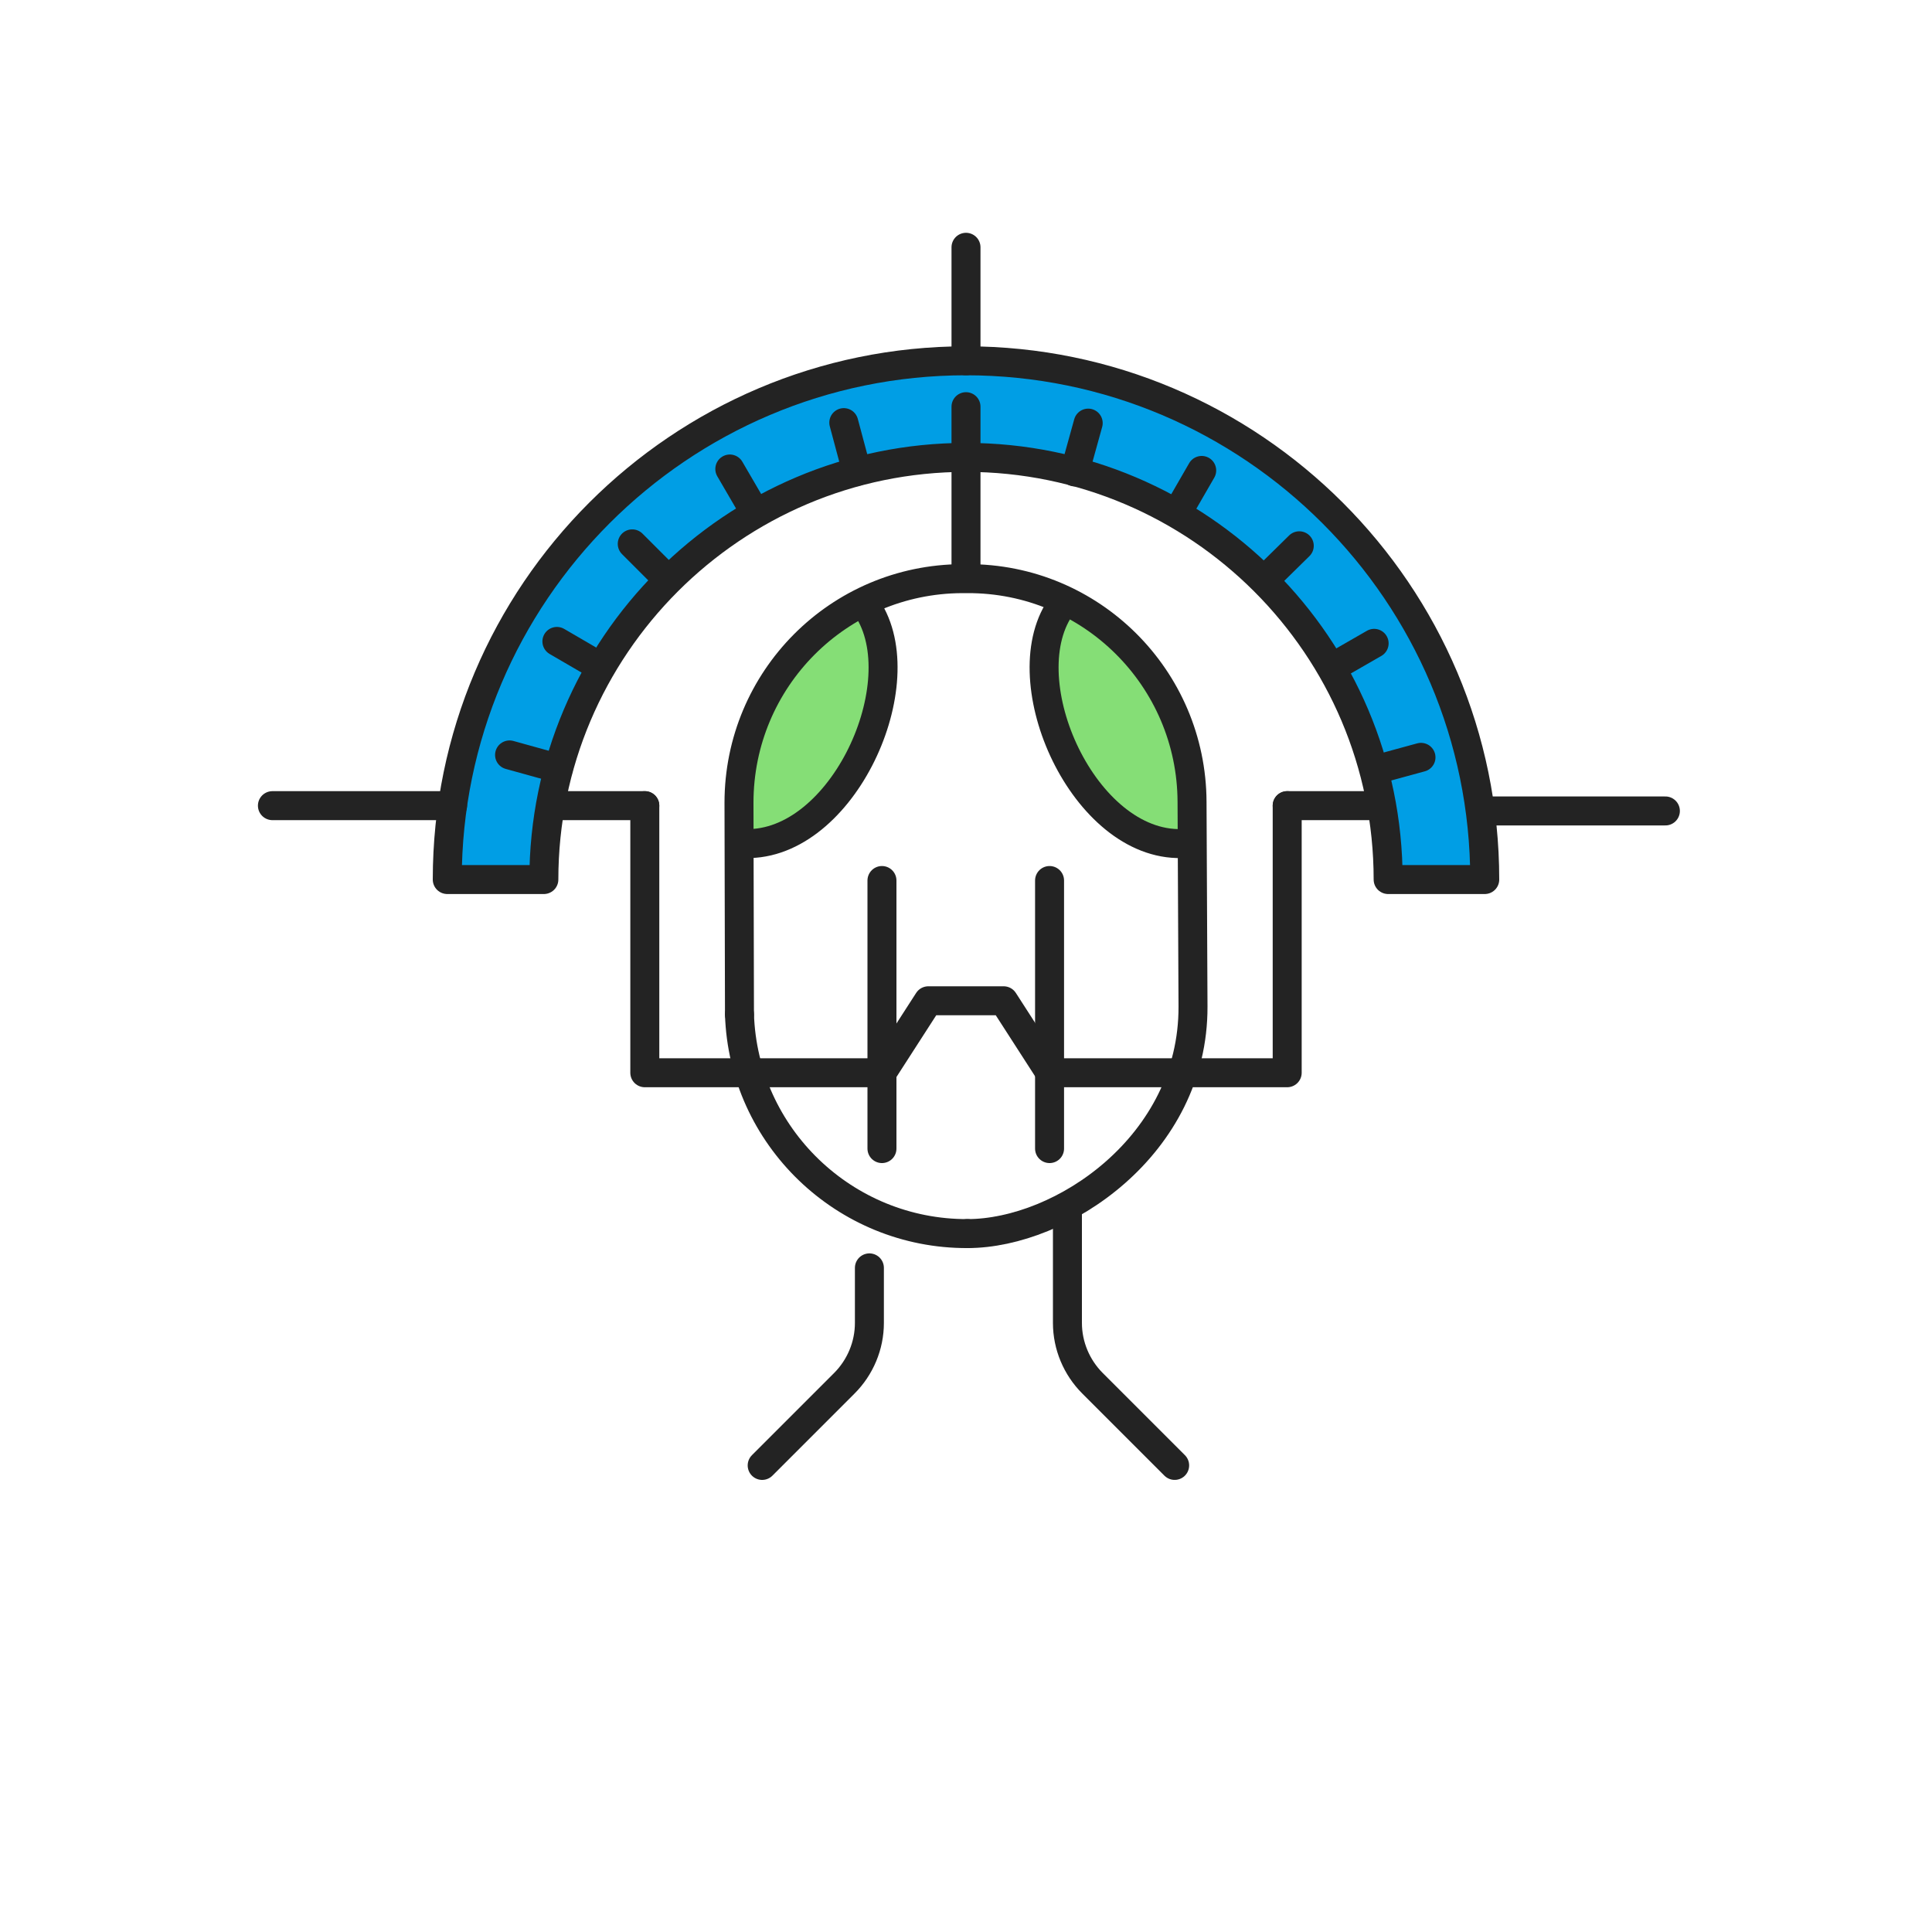 <svg width="400" height="400" viewBox="0 0 400 400" fill="none" xmlns="http://www.w3.org/2000/svg">
<path d="M177.9 125.602C172.5 127.602 164.9 131.302 161.3 137.202C156.2 145.402 152.5 152.002 152 170.302C152.8 173.002 153.4 174.602 153.4 174.602C173.7 176.202 189.5 142.602 180 126.602C180 126.602 179.2 126.202 177.9 125.602Z" fill="#85DE76"/>
<path d="M180 126.602C189.5 142.602 173.7 176.202 153.4 174.602" stroke="#232323" stroke-width="6" stroke-miterlimit="10" stroke-linecap="round" stroke-linejoin="round"/>
<path d="M221.1 125.602C226.4 127.602 234.1 131.302 237.7 137.202C242.8 145.402 246.5 152.002 247 170.302C246.2 173.002 245.6 174.602 245.6 174.602C225.3 176.202 209.5 142.602 219 126.602C219 126.602 219.8 126.202 221.1 125.602Z" fill="#85DE76"/>
<path d="M219 126.602C209.5 142.602 225.3 176.202 245.6 174.602" stroke="#232323" stroke-width="6" stroke-miterlimit="10" stroke-linecap="round" stroke-linejoin="round"/>
<path d="M200.3 255.4C174.9 255.5 153.9 235.3 153.1 210" stroke="#232323" stroke-width="6" stroke-miterlimit="10" stroke-linecap="round" stroke-linejoin="round"/>
<path d="M153.1 210.001L153 166.201C153 140.601 173.6 119.901 199.2 119.801H200.3C225.9 119.701 246.7 140.401 246.8 166.001L247 208.401C247.1 237.101 219.8 255.401 200.3 255.401" stroke="#232323" stroke-width="6" stroke-miterlimit="10" stroke-linecap="round" stroke-linejoin="round"/>
<path d="M221 250.898V273.898C221 278.598 222.9 283.098 226.2 286.398L243.2 303.398" stroke="#232323" stroke-width="6" stroke-miterlimit="10" stroke-linecap="round" stroke-linejoin="round"/>
<path d="M180 262.5V273.9C180 278.6 178.1 283.1 174.8 286.4L157.8 303.4" stroke="#232323" stroke-width="6" stroke-miterlimit="10" stroke-linecap="round" stroke-linejoin="round"/>
<path d="M307.4 182.099H287.4C287.4 133.899 248.2 94.699 200 94.699C151.8 94.699 112.6 133.899 112.6 182.099H92.6C92.6 122.899 140.8 74.699 200 74.699C259.2 74.699 307.4 122.899 307.4 182.099Z" fill="#009EE5" stroke="#232323" stroke-width="6" stroke-miterlimit="10" stroke-linecap="round" stroke-linejoin="round"/>
<path d="M56.4 166.801H93.7" stroke="#232323" stroke-width="6" stroke-miterlimit="10" stroke-linecap="round" stroke-linejoin="round"/>
<path d="M115.6 166.801H133.5" stroke="#232323" stroke-width="6" stroke-miterlimit="10" stroke-linecap="round" stroke-linejoin="round"/>
<path d="M266.5 166.801H284.5" stroke="#232323" stroke-width="6" stroke-miterlimit="10" stroke-linecap="round" stroke-linejoin="round"/>
<path d="M307.3 167.898H344.8" stroke="#232323" stroke-width="6" stroke-miterlimit="10" stroke-linecap="round" stroke-linejoin="round"/>
<path d="M133.5 166.801V222.101H182.6L192.2 207.201H207.8L217.4 222.101H266.5V166.801" stroke="#232323" stroke-width="6" stroke-miterlimit="10" stroke-linecap="round" stroke-linejoin="round"/>
<path d="M182.6 237.801V182.301" stroke="#232323" stroke-width="6" stroke-miterlimit="10" stroke-linecap="round" stroke-linejoin="round"/>
<path d="M217.3 237.801V182.301" stroke="#232323" stroke-width="6" stroke-miterlimit="10" stroke-linecap="round" stroke-linejoin="round"/>
<path d="M200 94.699V118.299" stroke="#232323" stroke-width="6" stroke-miterlimit="10" stroke-linecap="round" stroke-linejoin="round"/>
<path d="M200 51.199V74.699" stroke="#232323" stroke-width="6" stroke-miterlimit="10" stroke-linecap="round" stroke-linejoin="round"/>
<path d="M200 94.699V84.199" stroke="#232323" stroke-width="6" stroke-miterlimit="10" stroke-linecap="round" stroke-linejoin="round"/>
<path d="M177.4 97.6L174.7 87.5" stroke="#232323" stroke-width="6" stroke-miterlimit="10" stroke-linecap="round" stroke-linejoin="round"/>
<path d="M156.4 106.202L151.1 97.102" stroke="#232323" stroke-width="6" stroke-miterlimit="10" stroke-linecap="round" stroke-linejoin="round"/>
<path d="M138.3 120.002L130.9 112.602" stroke="#232323" stroke-width="6" stroke-miterlimit="10" stroke-linecap="round" stroke-linejoin="round"/>
<path d="M124.4 138.101L115.3 132.801" stroke="#232323" stroke-width="6" stroke-miterlimit="10" stroke-linecap="round" stroke-linejoin="round"/>
<path d="M115.6 159.101L105.5 156.301" stroke="#232323" stroke-width="6" stroke-miterlimit="10" stroke-linecap="round" stroke-linejoin="round"/>
<path d="M285.4 159.201L294.2 156.801" stroke="#232323" stroke-width="6" stroke-miterlimit="10" stroke-linecap="round" stroke-linejoin="round"/>
<path d="M276.5 137.799L284.5 133.199" stroke="#232323" stroke-width="6" stroke-miterlimit="10" stroke-linecap="round" stroke-linejoin="round"/>
<path d="M263 118.9L269 113" stroke="#232323" stroke-width="6" stroke-miterlimit="10" stroke-linecap="round" stroke-linejoin="round"/>
<path d="M244.3 105.198L248.8 97.398" stroke="#232323" stroke-width="6" stroke-miterlimit="10" stroke-linecap="round" stroke-linejoin="round"/>
<path d="M222.5 97.702L225.3 87.602" stroke="#232323" stroke-width="6" stroke-miterlimit="10" stroke-linecap="round" stroke-linejoin="round"/>
</svg>
